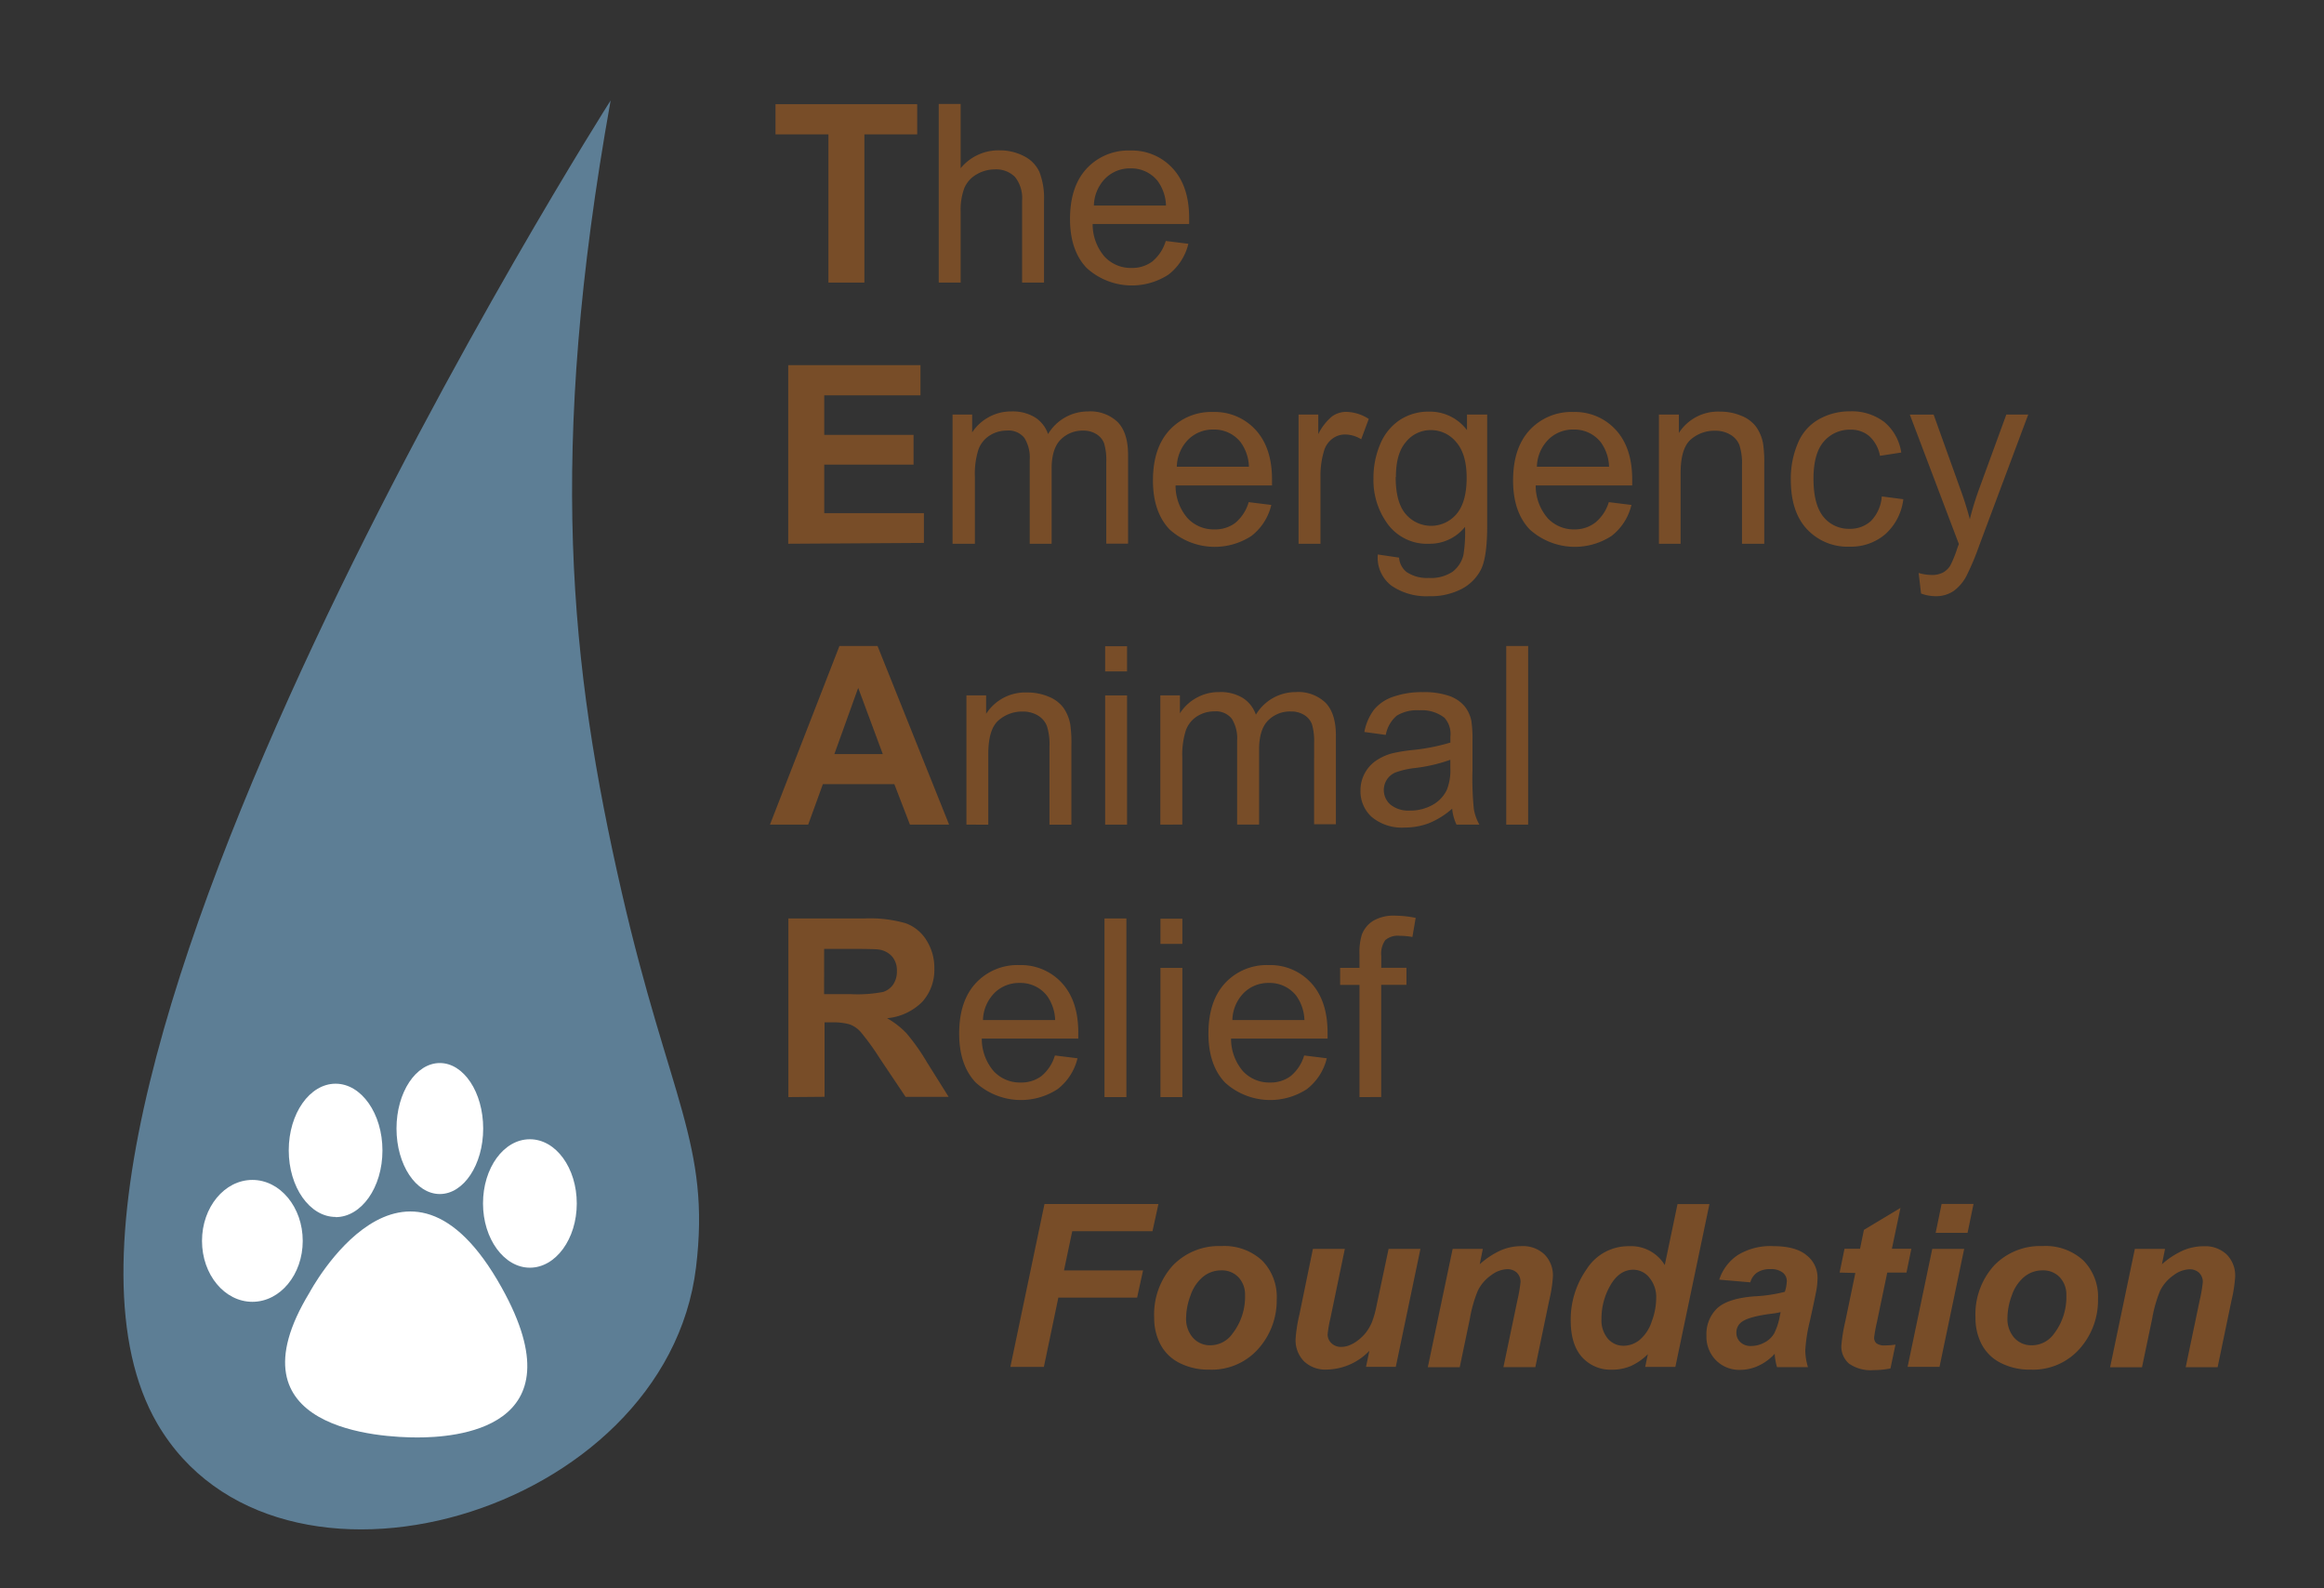 <svg id="Layer_1" data-name="Layer 1" xmlns="http://www.w3.org/2000/svg" viewBox="0 0 390.36 266.77"><rect x="0" y="0" width="390.36" height="266.77" fill="#333333" stroke="none"/><defs><style>.cls-1{fill:#784d28;}.cls-2{fill:#5d7e95;}.cls-3{fill:#fff;}</style></defs><title>TEAR_logo</title><path class="cls-1" d="M169.71,229.56l5.73-27.35h19.14l-1,4.57H180.1l-1.38,6.57H192l-1,4.57H177.77l-2.43,11.64Z"/><path class="cls-1" d="M193.87,221.33a12.22,12.22,0,0,1,3.11-8.78,10.72,10.72,0,0,1,8.16-3.28,9.35,9.35,0,0,1,6.85,2.42,8.69,8.69,0,0,1,2.46,6.5,12.21,12.21,0,0,1-3.08,8.32,10.43,10.43,0,0,1-8.25,3.51,10.64,10.64,0,0,1-5-1.12,7.29,7.29,0,0,1-3.23-3.17A9.43,9.43,0,0,1,193.87,221.33Zm15.26-3.83a4.21,4.21,0,0,0-1.11-3,3.82,3.82,0,0,0-2.87-1.15,4.8,4.8,0,0,0-3.08,1.08,6.9,6.9,0,0,0-2.09,3.11,11,11,0,0,0-.75,3.76,4.78,4.78,0,0,0,1.16,3.38,3.81,3.81,0,0,0,2.91,1.25A4.55,4.55,0,0,0,207,224,10.08,10.08,0,0,0,209.13,217.5Z"/><path class="cls-1" d="M220.53,209.74h5.36l-2.44,11.74a18.41,18.41,0,0,0-.45,2.63,2,2,0,0,0,.64,1.47,2.23,2.23,0,0,0,1.62.62,3.83,3.83,0,0,0,1.4-.27,6,6,0,0,0,1.42-.82,7.58,7.58,0,0,0,1.31-1.26,8,8,0,0,0,1.08-1.87,17.71,17.71,0,0,0,.77-2.8l2-9.44h5.35l-4.14,19.81h-5l.56-2.69a10.14,10.14,0,0,1-7.15,3.15,5.2,5.2,0,0,1-3.84-1.4,5.06,5.06,0,0,1-1.4-3.75,25.24,25.24,0,0,1,.64-4.09Z"/><path class="cls-1" d="M244,209.74h5.07l-.52,2.58a13.88,13.88,0,0,1,3.55-2.34,8.77,8.77,0,0,1,3.48-.7,5.21,5.21,0,0,1,3.85,1.4,5,5,0,0,1,1.41,3.71,23.5,23.5,0,0,1-.62,4l-2.33,11.21h-5.36l2.35-11.25a24.54,24.54,0,0,0,.52-3,2.14,2.14,0,0,0-.61-1.61,2.32,2.32,0,0,0-1.69-.59,4.74,4.74,0,0,0-2.61,1,6.85,6.85,0,0,0-2.26,2.61,22.16,22.16,0,0,0-1.34,4.72l-1.7,8.13h-5.36Z"/><path class="cls-1" d="M281.41,229.56h-5.07l.45-2.14a9.79,9.79,0,0,1-2.87,2,8,8,0,0,1-3.18.61,6.43,6.43,0,0,1-5-2.1q-1.91-2.1-1.91-6.2a14.67,14.67,0,0,1,2.69-8.6,8.29,8.29,0,0,1,7.11-3.84,6.61,6.61,0,0,1,6,3.17l2.14-10.24h5.36ZM269,221.5a4.8,4.8,0,0,0,1.07,3.32,3.42,3.42,0,0,0,2.64,1.19,4.29,4.29,0,0,0,2.72-1,6.77,6.77,0,0,0,2-3.05,11.38,11.38,0,0,0,.76-3.93,5.09,5.09,0,0,0-1.16-3.47,3.47,3.47,0,0,0-2.67-1.32q-2.35,0-3.86,2.61A11.08,11.08,0,0,0,269,221.5Z"/><path class="cls-1" d="M294,215.36l-5.22-.45a7.86,7.86,0,0,1,3.13-4.14,10.46,10.46,0,0,1,5.9-1.49q3.83,0,5.65,1.54a4.74,4.74,0,0,1,1.83,3.76,12.29,12.29,0,0,1-.16,1.9q-.16,1-1.11,5.3a27.29,27.29,0,0,0-.79,5,10.21,10.21,0,0,0,.45,2.82h-5.2a10.15,10.15,0,0,1-.39-2.24,8.28,8.28,0,0,1-2.71,2,7.34,7.34,0,0,1-3.08.7,5.5,5.5,0,0,1-4.07-1.61,5.64,5.64,0,0,1-1.6-4.15,6,6,0,0,1,1.76-4.54q1.77-1.7,6.3-2.05a25.4,25.4,0,0,0,5.11-.76,6.66,6.66,0,0,0,.33-1.79,1.8,1.8,0,0,0-.69-1.44,3.13,3.13,0,0,0-2.05-.58,3.86,3.86,0,0,0-2.27.59A2.92,2.92,0,0,0,294,215.36Zm5.09,5a11.19,11.19,0,0,1-1.29.24q-4,.48-5.26,1.42a2.16,2.16,0,0,0-.88,1.81,2.11,2.11,0,0,0,.67,1.58,2.46,2.46,0,0,0,1.77.64,4.7,4.7,0,0,0,2.29-.59,4,4,0,0,0,1.61-1.51,10.37,10.37,0,0,0,.94-2.88Z"/><path class="cls-1" d="M309,213.72l.82-4h2.61l.65-3.17,6.14-3.69-1.44,6.86h3.27l-.82,4H317l-1.73,8.3a25.53,25.53,0,0,0-.47,2.58,1.21,1.21,0,0,0,.39,1,2.18,2.18,0,0,0,1.42.35c.24,0,.83,0,1.77-.13l-.84,4a14.19,14.19,0,0,1-2.84.28,6.34,6.34,0,0,1-4.12-1.09,3.76,3.76,0,0,1-1.29-3,28.27,28.27,0,0,1,.69-4.22l1.66-8Z"/><path class="cls-1" d="M324.56,209.74h5.36l-4.14,19.81h-5.36Zm1.57-7.54h5.36l-1,4.85h-5.36Z"/><path class="cls-1" d="M331.82,221.33a12.22,12.22,0,0,1,3.11-8.78,10.72,10.72,0,0,1,8.16-3.28,9.35,9.35,0,0,1,6.85,2.42,8.69,8.69,0,0,1,2.46,6.5,12.21,12.21,0,0,1-3.08,8.32,10.43,10.43,0,0,1-8.25,3.51,10.64,10.64,0,0,1-5-1.12,7.3,7.3,0,0,1-3.23-3.17A9.43,9.43,0,0,1,331.82,221.33Zm15.26-3.83a4.21,4.21,0,0,0-1.11-3,3.82,3.82,0,0,0-2.87-1.15,4.8,4.8,0,0,0-3.08,1.08,6.9,6.9,0,0,0-2.09,3.11,11,11,0,0,0-.74,3.76,4.78,4.78,0,0,0,1.15,3.38,3.81,3.81,0,0,0,2.91,1.25A4.55,4.55,0,0,0,345,224,10.08,10.08,0,0,0,347.08,217.5Z"/><path class="cls-1" d="M358.59,209.74h5.07l-.52,2.58A13.93,13.93,0,0,1,366.7,210a8.79,8.79,0,0,1,3.48-.7,5.22,5.22,0,0,1,3.85,1.4,5,5,0,0,1,1.41,3.71,23.5,23.5,0,0,1-.62,4l-2.33,11.21h-5.36l2.35-11.25a24.84,24.84,0,0,0,.52-3,2.14,2.14,0,0,0-.61-1.61,2.33,2.33,0,0,0-1.69-.59,4.74,4.74,0,0,0-2.61,1,6.88,6.88,0,0,0-2.26,2.61,22,22,0,0,0-1.34,4.72l-1.7,8.13h-5.36Z"/><path class="cls-1" d="M132.42,184.25v-30h12.73a21.75,21.75,0,0,1,7,.81,6.87,6.87,0,0,1,3.48,2.87,8.62,8.62,0,0,1,1.31,4.72,8,8,0,0,1-2,5.57A9.53,9.53,0,0,1,149,171a14.1,14.1,0,0,1,3.24,2.51,34.24,34.24,0,0,1,3.44,4.86l3.66,5.84h-7.23l-4.37-6.52a42.33,42.33,0,0,0-3.19-4.4,4.61,4.61,0,0,0-1.82-1.25,10,10,0,0,0-3-.34h-1.23v12.5Zm6-17.29h4.48a23,23,0,0,0,5.44-.37,3.27,3.27,0,0,0,1.7-1.27,3.91,3.91,0,0,0,.61-2.25,3.59,3.59,0,0,0-.81-2.44,3.7,3.7,0,0,0-2.28-1.17q-.73-.1-4.41-.1h-4.72Z"/><path class="cls-1" d="M177.19,177.26l3.8.47a9.28,9.28,0,0,1-3.33,5.17,11.28,11.28,0,0,1-13.76-1.09q-2.79-2.93-2.79-8.23,0-5.48,2.82-8.5a9.54,9.54,0,0,1,7.32-3,9.28,9.28,0,0,1,7.11,3q2.76,3,2.76,8.34c0,.22,0,.54,0,1H164.91a8.34,8.34,0,0,0,2,5.48,6,6,0,0,0,4.54,1.9,5.62,5.62,0,0,0,3.45-1.06A7.06,7.06,0,0,0,177.19,177.26Zm-12.08-5.95h12.12a7.36,7.36,0,0,0-1.39-4.11,5.64,5.64,0,0,0-4.56-2.12,5.84,5.84,0,0,0-4.26,1.7A6.71,6.71,0,0,0,165.11,171.31Z"/><path class="cls-1" d="M185.52,184.25v-30h3.68v30Z"/><path class="cls-1" d="M194.92,158.52v-4.23h3.68v4.23Zm0,25.73v-21.7h3.68v21.7Z"/><path class="cls-1" d="M219.06,177.26l3.8.47a9.29,9.29,0,0,1-3.33,5.17,11.28,11.28,0,0,1-13.76-1.09q-2.79-2.93-2.79-8.23,0-5.48,2.82-8.5a9.55,9.55,0,0,1,7.32-3,9.28,9.28,0,0,1,7.11,3q2.76,3,2.76,8.34c0,.22,0,.54,0,1H206.78a8.34,8.34,0,0,0,2,5.48,6,6,0,0,0,4.54,1.9,5.62,5.62,0,0,0,3.45-1.06A7.06,7.06,0,0,0,219.06,177.26ZM207,171.31H219.1a7.35,7.35,0,0,0-1.39-4.11,5.64,5.64,0,0,0-4.56-2.12,5.83,5.83,0,0,0-4.26,1.7A6.71,6.71,0,0,0,207,171.31Z"/><path class="cls-1" d="M228.35,184.25V165.41H225.1v-2.86h3.25v-2.31a10,10,0,0,1,.39-3.25,4.69,4.69,0,0,1,1.87-2.32,6.74,6.74,0,0,1,3.75-.89,18.18,18.18,0,0,1,3.43.37l-.55,3.21a12.46,12.46,0,0,0-2.17-.2,3.22,3.22,0,0,0-2.37.71,3.88,3.88,0,0,0-.69,2.67v2h4.23v2.86H232v18.84Z"/><path class="cls-2" d="M102.56,16.88S-4.75,185.5,26.41,239.07c20,34.32,85.46,15.37,90.5-26.22,2.5-20.6-4.52-28.34-12.48-63-8.74-38.07-12.48-73.65-1.87-132.94"/><path class="cls-3" d="M42.39,218.63c4.68,0,8.46-4.58,8.46-10.23s-3.79-10.24-8.46-10.24-8.46,4.58-8.46,10.24,3.79,10.23,8.46,10.23"/><path class="cls-3" d="M89,212.9c4.35,0,7.88-4.83,7.88-10.78S93.39,191.33,89,191.33s-7.87,4.82-7.87,10.78S84.69,212.9,89,212.9"/><path class="cls-3" d="M73.88,200.53c4,0,7.28-4.92,7.28-11s-3.26-11-7.28-11-7.28,4.92-7.28,11,3.26,11,7.28,11"/><path class="cls-3" d="M56.37,204.41c4.35,0,7.87-5,7.87-11.19S60.71,182,56.37,182s-7.87,5-7.87,11.19,3.53,11.19,7.88,11.19"/><path class="cls-3" d="M52,217.06s16-30.07,32.28-.79c13.38,24-8.27,25.14-14.17,25.14S37.87,240.28,52,217.06"/><polygon class="cls-1" points="139.15 47.46 139.15 22.57 130.26 22.57 130.26 17.5 154.06 17.5 154.06 22.57 145.19 22.57 145.19 47.46 139.15 47.46"/><path class="cls-1" d="M157.68,47.46v-30h3.68V28.25a8.22,8.22,0,0,1,6.5-3,8.76,8.76,0,0,1,4.19,1,5.57,5.57,0,0,1,2.54,2.63,12.1,12.1,0,0,1,.77,4.86V47.46h-3.68V33.71a5.68,5.68,0,0,0-1.2-4,4.45,4.45,0,0,0-3.38-1.26,6,6,0,0,0-3.08.85,4.8,4.8,0,0,0-2.05,2.3,10.56,10.56,0,0,0-.61,4V47.46Z"/><path class="cls-1" d="M195.81,40.47l3.8.47a9.28,9.28,0,0,1-3.33,5.17A11.28,11.28,0,0,1,182.52,45q-2.79-2.93-2.79-8.22,0-5.48,2.82-8.5a9.55,9.55,0,0,1,7.32-3,9.28,9.28,0,0,1,7.11,3q2.76,3,2.76,8.34,0,.33,0,1H183.53a8.33,8.33,0,0,0,2,5.48,6,6,0,0,0,4.54,1.9,5.63,5.63,0,0,0,3.45-1.06A7.05,7.05,0,0,0,195.81,40.47Zm-12.08-5.95h12.12a7.35,7.35,0,0,0-1.39-4.11,5.64,5.64,0,0,0-4.56-2.13,5.84,5.84,0,0,0-4.26,1.7A6.71,6.71,0,0,0,183.74,34.52Z"/><path class="cls-1" d="M132.4,91.32v-30h22.21v5.07H138.45v6.64h15v5h-15v8.15h16.74v5Z"/><path class="cls-1" d="M160,91.32V69.62h3.29v3A7.74,7.74,0,0,1,166,70.1a7.64,7.64,0,0,1,3.86-1,7.14,7.14,0,0,1,4,1,5.36,5.36,0,0,1,2.18,2.8,7.79,7.79,0,0,1,6.7-3.8,6.61,6.61,0,0,1,5,1.79q1.74,1.79,1.74,5.51v14.9h-3.66V77.65a10.05,10.05,0,0,0-.36-3.18,3.08,3.08,0,0,0-1.3-1.56,4,4,0,0,0-2.21-.59,5.14,5.14,0,0,0-3.8,1.52q-1.51,1.52-1.51,4.87V91.32h-3.68V77.22a6.2,6.2,0,0,0-.9-3.68,3.4,3.4,0,0,0-2.94-1.23,5.35,5.35,0,0,0-2.87.82,4.64,4.64,0,0,0-1.91,2.39,13.46,13.46,0,0,0-.59,4.54V91.32Z"/><path class="cls-1" d="M209.74,84.33l3.8.47A9.25,9.25,0,0,1,210.21,90a11.28,11.28,0,0,1-13.76-1.09q-2.79-2.93-2.79-8.22,0-5.48,2.82-8.5a9.54,9.54,0,0,1,7.31-3,9.28,9.28,0,0,1,7.11,3q2.76,3,2.76,8.34c0,.22,0,.54,0,1H197.46a8.33,8.33,0,0,0,2,5.48,6,6,0,0,0,4.54,1.9,5.64,5.64,0,0,0,3.45-1.06A7.07,7.07,0,0,0,209.74,84.33Zm-12.08-5.95h12.12a7.36,7.36,0,0,0-1.39-4.11,5.64,5.64,0,0,0-4.56-2.13,5.84,5.84,0,0,0-4.26,1.7A6.71,6.71,0,0,0,197.67,78.39Z"/><path class="cls-1" d="M218.12,91.32V69.62h3.31v3.29a9,9,0,0,1,2.34-3,4.09,4.09,0,0,1,2.36-.74,7.18,7.18,0,0,1,3.78,1.19l-1.27,3.41a5.26,5.26,0,0,0-2.7-.8,3.5,3.5,0,0,0-2.17.73,3.92,3.92,0,0,0-1.37,2A14.28,14.28,0,0,0,221.8,80V91.32Z"/><path class="cls-1" d="M231.43,93.12l3.57.53a3.4,3.4,0,0,0,1.25,2.41,6.12,6.12,0,0,0,3.74,1,6.57,6.57,0,0,0,3.94-1,5,5,0,0,0,1.88-2.86,23.64,23.64,0,0,0,.27-4.72,7.57,7.57,0,0,1-6,2.84,8.19,8.19,0,0,1-6.93-3.23,12.43,12.43,0,0,1-2.45-7.74,14.4,14.4,0,0,1,1.12-5.73,9,9,0,0,1,3.26-4.06,8.8,8.8,0,0,1,5-1.43,7.78,7.78,0,0,1,6.33,3.11V69.62h3.39V88.38q0,5.07-1,7.18a7.55,7.55,0,0,1-3.27,3.34,11.33,11.33,0,0,1-5.51,1.23,10.38,10.38,0,0,1-6.27-1.75A5.9,5.9,0,0,1,231.43,93.12Zm3-13q0,4.27,1.7,6.23a5.59,5.59,0,0,0,8.5,0q1.72-2,1.72-6.12,0-4-1.77-6a5.47,5.47,0,0,0-4.26-2,5.31,5.31,0,0,0-4.17,2Q234.47,76.16,234.47,80.08Z"/><path class="cls-1" d="M270.23,84.33l3.8.47A9.29,9.29,0,0,1,270.7,90a11.29,11.29,0,0,1-13.76-1.09q-2.79-2.93-2.79-8.22,0-5.48,2.82-8.5a9.55,9.55,0,0,1,7.32-3,9.28,9.28,0,0,1,7.11,3q2.76,3,2.76,8.34c0,.22,0,.54,0,1H257.95a8.33,8.33,0,0,0,2,5.48,6,6,0,0,0,4.54,1.9A5.62,5.62,0,0,0,268,87.73,7.05,7.05,0,0,0,270.23,84.33Zm-12.08-5.95h12.12a7.34,7.34,0,0,0-1.39-4.11,5.64,5.64,0,0,0-4.56-2.13,5.83,5.83,0,0,0-4.26,1.7A6.72,6.72,0,0,0,258.15,78.39Z"/><path class="cls-1" d="M278.65,91.32V69.62H282v3.09a7.8,7.8,0,0,1,6.91-3.58,9.07,9.07,0,0,1,3.61.71,5.67,5.67,0,0,1,2.46,1.85,7.13,7.13,0,0,1,1.15,2.72,21.21,21.21,0,0,1,.21,3.58V91.32H292.6V78.12a10,10,0,0,0-.43-3.36A3.54,3.54,0,0,0,290.65,73a4.84,4.84,0,0,0-2.56-.66A6,6,0,0,0,284,73.81q-1.71,1.49-1.71,5.66V91.32Z"/><path class="cls-1" d="M316.08,83.37l3.62.47a9.38,9.38,0,0,1-3,5.85,8.84,8.84,0,0,1-6,2.12,9.32,9.32,0,0,1-7.16-2.91Q300.8,86,300.8,80.55A15.11,15.11,0,0,1,302,74.4a8.11,8.11,0,0,1,3.54-4,10.52,10.52,0,0,1,5.18-1.32,9,9,0,0,1,5.78,1.79A8.2,8.2,0,0,1,319.35,76l-3.57.55A5.94,5.94,0,0,0,314,73.26a4.69,4.69,0,0,0-3.14-1.1,5.71,5.71,0,0,0-4.52,2q-1.74,2-1.73,6.3t1.68,6.35a5.45,5.45,0,0,0,4.37,2,5.16,5.16,0,0,0,3.62-1.33A6.59,6.59,0,0,0,316.08,83.37Z"/><path class="cls-1" d="M322.68,99.68l-.41-3.45a8.19,8.19,0,0,0,2.1.33,4,4,0,0,0,2-.41,3.35,3.35,0,0,0,1.2-1.14,18.12,18.12,0,0,0,1.13-2.74q.1-.31.33-.9l-8.24-21.74h4l4.51,12.57q.88,2.39,1.57,5a49.3,49.3,0,0,1,1.51-4.94L337,69.62h3.68l-8.26,22.07a43.5,43.5,0,0,1-2.06,4.92,7.27,7.27,0,0,1-2.25,2.67,5.31,5.31,0,0,1-3,.85A7.37,7.37,0,0,1,322.68,99.68Z"/><path class="cls-1" d="M159.42,138.49h-6.58l-2.62-6.8h-12l-2.47,6.8h-6.42l11.67-30h6.4Zm-11.14-11.85-4.13-11.12-4,11.12Z"/><path class="cls-1" d="M162.33,138.49v-21.7h3.31v3.09a7.8,7.8,0,0,1,6.91-3.58,9.05,9.05,0,0,1,3.61.71,5.67,5.67,0,0,1,2.46,1.85,7.1,7.1,0,0,1,1.14,2.72,21.15,21.15,0,0,1,.2,3.58v13.34h-3.68v-13.2a9.92,9.92,0,0,0-.43-3.36,3.54,3.54,0,0,0-1.52-1.78,4.84,4.84,0,0,0-2.56-.66,6,6,0,0,0-4.06,1.49q-1.71,1.49-1.71,5.66v11.85Z"/><path class="cls-1" d="M185.63,112.76v-4.23h3.68v4.23Zm0,25.73v-21.7h3.68v21.7Z"/><path class="cls-1" d="M194.9,138.49v-21.7h3.29v3a7.74,7.74,0,0,1,2.72-2.56,7.64,7.64,0,0,1,3.86-1,7.14,7.14,0,0,1,4,1,5.38,5.38,0,0,1,2.18,2.8,7.79,7.79,0,0,1,6.7-3.8,6.61,6.61,0,0,1,5,1.79q1.74,1.79,1.74,5.51v14.9h-3.66V124.82a10.1,10.1,0,0,0-.36-3.18,3.09,3.09,0,0,0-1.3-1.56,4,4,0,0,0-2.21-.59A5.14,5.14,0,0,0,213,121q-1.51,1.52-1.51,4.87v12.61H207.8v-14.1a6.21,6.21,0,0,0-.9-3.68,3.41,3.41,0,0,0-2.94-1.23,5.35,5.35,0,0,0-2.87.82,4.64,4.64,0,0,0-1.91,2.39,13.46,13.46,0,0,0-.59,4.54v11.26Z"/><path class="cls-1" d="M243.92,135.81a13.7,13.7,0,0,1-3.93,2.45,11.36,11.36,0,0,1-4.05.72,7.89,7.89,0,0,1-5.5-1.75,5.76,5.76,0,0,1-1.92-4.46,5.94,5.94,0,0,1,.72-2.91,6,6,0,0,1,1.9-2.12,9,9,0,0,1,2.65-1.21,26.49,26.49,0,0,1,3.27-.55,33.66,33.66,0,0,0,6.56-1.27c0-.5,0-.82,0-1a4.06,4.06,0,0,0-1-3.17,6.16,6.16,0,0,0-4.19-1.25,6.49,6.49,0,0,0-3.83.91,5.55,5.55,0,0,0-1.83,3.22l-3.6-.49a8.92,8.92,0,0,1,1.61-3.73,7.08,7.08,0,0,1,3.25-2.19,14.51,14.51,0,0,1,4.92-.77,13.06,13.06,0,0,1,4.52.65A6,6,0,0,1,246,118.6a5.77,5.77,0,0,1,1.15,2.5,20.63,20.63,0,0,1,.18,3.39v4.9a51.78,51.78,0,0,0,.23,6.49,8.15,8.15,0,0,0,.93,2.61h-3.84A7.8,7.8,0,0,1,243.92,135.81Zm-.31-8.21a27,27,0,0,1-6,1.39,13.88,13.88,0,0,0-3.21.74,3.21,3.21,0,0,0-1.45,1.2,3.25,3.25,0,0,0,.6,4.2,4.8,4.8,0,0,0,3.26,1,7.58,7.58,0,0,0,3.78-.93,5.72,5.72,0,0,0,2.43-2.54,8.88,8.88,0,0,0,.59-3.68Z"/><path class="cls-1" d="M253,138.49v-30h3.68v30Z"/></svg>